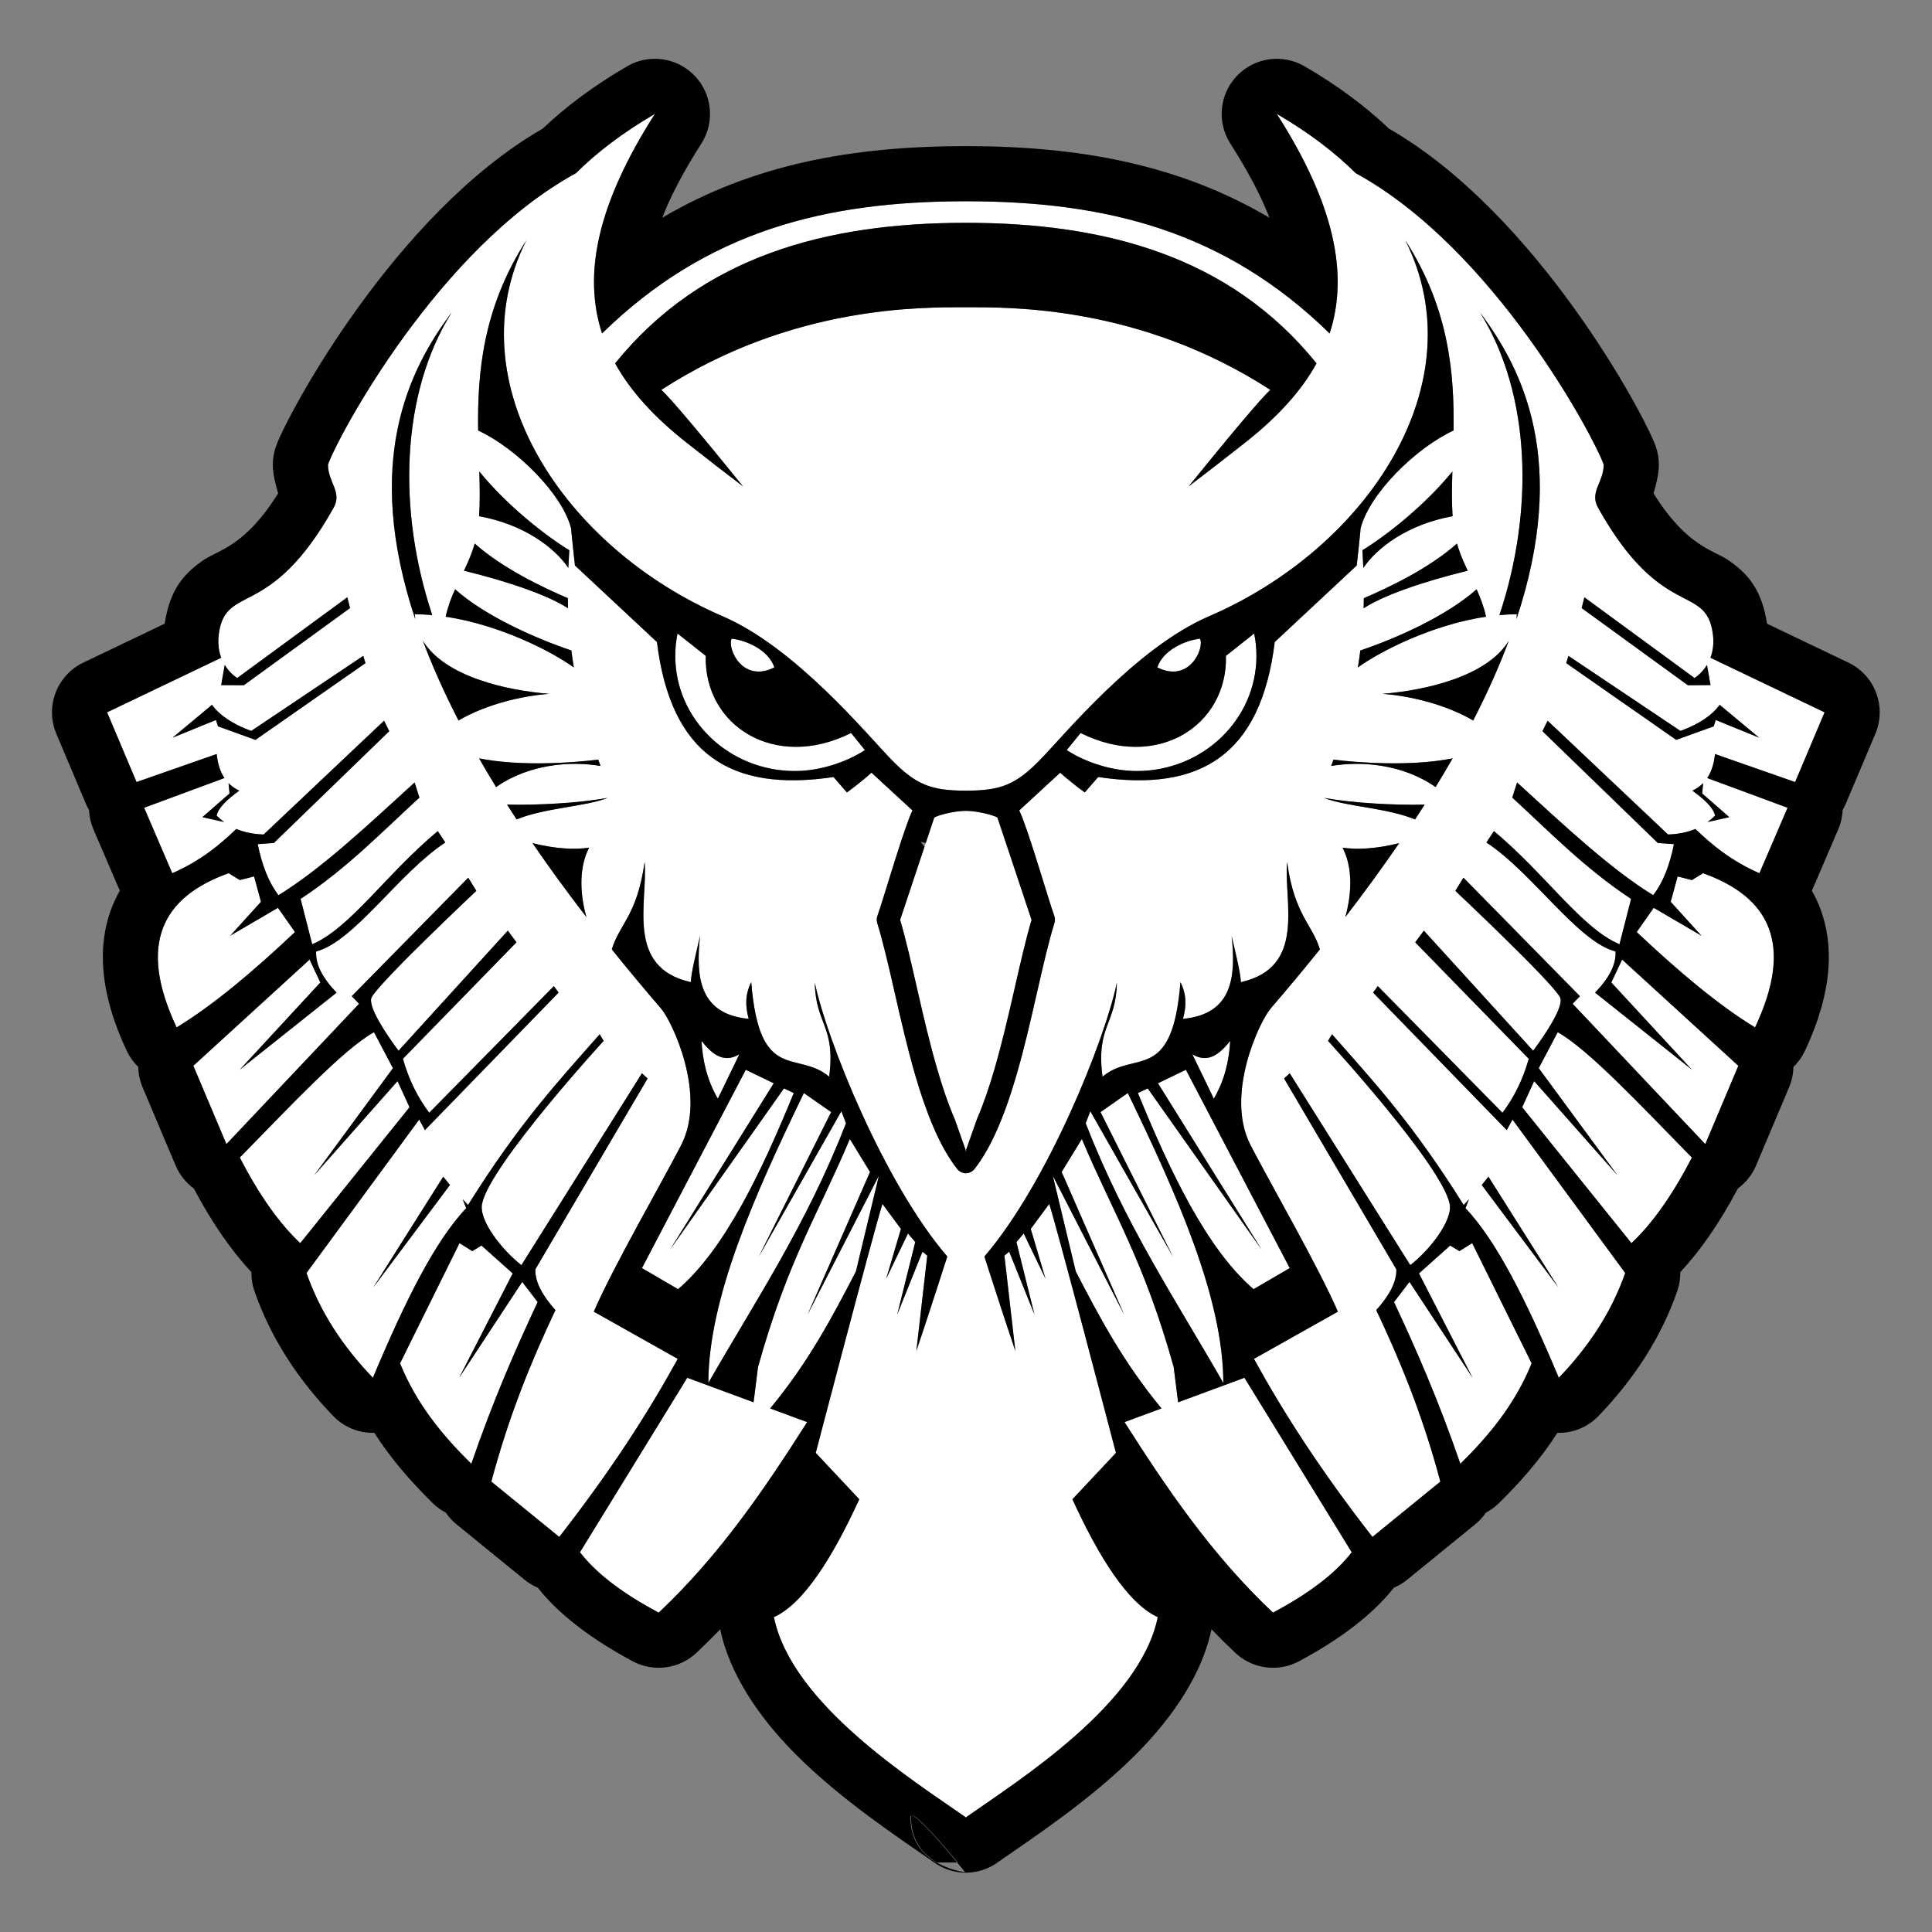 <?xml version="1.0" encoding="UTF-8" standalone="no"?>
<!DOCTYPE svg PUBLIC "-//W3C//DTD SVG 1.1//EN" "http://www.w3.org/Graphics/SVG/1.1/DTD/svg11.dtd">
<svg xmlns="http://www.w3.org/2000/svg" xmlns:xlink="http://www.w3.org/1999/xlink" xmlns:serif="http://www.serif.com/" width="100%" height="100%" viewBox="0 0 1080 1080" xml:space="preserve" style="fill-rule:evenodd;clip-rule:evenodd;stroke-linejoin:round;stroke-miterlimit:2;">
    <rect x="0" y="0" width="1080" height="1080" fill="#808080" stroke="none"/>
    <g transform="matrix(0.92,0,0,0.92,-1775.13,-3093.91)">
        <path d="M2516.17,4467.09C2484.35,4444.77 2410.46,4398.42 2399.74,4345.53C2417.84,4337.36 2435.55,4308.96 2451.59,4273.93L2425.15,4245.73C2425.15,4245.73 2460.99,4108.66 2465.68,4094.49L2476.91,4109.65L2467.95,4139.93L2481.2,4112.43L2485.61,4117.64L2474.64,4161.71L2490.01,4123.49L2492.91,4125.89L2486.28,4183.83C2493.56,4162.35 2499.91,4142.32 2505.09,4126.43C2466.68,4081.76 2431.83,3994.81 2424.58,3960.01C2424.97,3985.34 2437.36,3986.39 2433.31,4017.17C2413.86,4000.7 2390.89,4021.81 2385.96,3959.71C2382.15,3967.32 2382.3,3974.2 2384.41,3982.02C2353.98,3979.12 2352.26,3956.07 2354.85,3931.65C2352.26,3942.93 2349.52,3953.67 2349.23,3959.71C2309.24,3950.76 2323.26,3910.96 2321.16,3886.74C2316.63,3919.18 2305.9,3924.35 2301.22,3939.8C2310.59,3951.45 2320.55,3963.43 2331.14,3975.73C2337.89,3983.56 2359.07,4028.2 2343.41,4058.64C2332,4080.85 2302,4132.81 2290.28,4159.93L2341.3,4188.61C2323.3,4221.35 2301.02,4256.1 2269.3,4296.8L2228.03,4263.19C2238.99,4222.23 2252.6,4189.41 2266.99,4158.97C2259.36,4150.54 2254.43,4141.83 2254.79,4134.18L2322.98,4018.26L2319.55,4015.08L2246.31,4131.64C2234.96,4122.9 2220.25,4104.62 2222.4,4094.32C2227.34,4070.63 2296.29,3995.39 2296.29,3995.39L2293.87,3991.39C2269.09,4019.49 2244.99,4045.3 2213.87,4095.11C2212.79,4093.97 2211.71,4092.81 2210.63,4091.64L2212.75,4097.03C2194.09,4116.81 2176.28,4151.91 2156.06,4200.1C2138.11,4181.43 2124.11,4160.53 2115.73,4136.43L2184.2,4043.21L2187.68,4049.64L2268.91,3966.06L2266.02,3962.12L2190.3,4039.07C2183.28,4029.78 2177.88,4018.93 2174.31,4006.3L2243.31,3935.51L2238.06,3928.42L2171.64,4001.38C2164.16,3991.4 2152.64,3974.12 2155.32,3968.93C2160.12,3959.6 2218.92,3904.24 2218.92,3904.24L2214,3896.24L2143.2,3968.25L2147.66,3972.85L2067.07,4058.12L2046.97,4010.54L2117.59,3946.01L2124.14,3959.91L2075.2,4012.88L2134.01,3966.09C2125.17,3956.83 2121.16,3948.79 2121.59,3941.06C2144.51,3935.24 2172.13,3893.1 2200.07,3874.86L2195.47,3867.92C2163.99,3894.21 2142.21,3926.94 2119.19,3936.69L2112.14,3909.14C2140.24,3890.59 2161.37,3868.64 2184.33,3847.58L2181.41,3838.38C2153.15,3864.18 2124.64,3891.01 2098.71,3906.87C2092.71,3899.12 2088.66,3888.56 2086.09,3875.87L2095.9,3875.15L2166.01,3807.22L2162.85,3800.86L2089.69,3870C2083.73,3869.81 2078.16,3868.76 2073.08,3866.63C2062.93,3876.31 2051.8,3885.74 2034.17,3893.53L2017.07,3853.75L2065.86,3835.7C2063.18,3831.69 2061.73,3826.74 2061.15,3821.1L2012.46,3838.13L1994.57,3795.77L2063.91,3762.61C2062.44,3758.7 2061.65,3753.8 2062.5,3747.81C2066.85,3717.14 2093.51,3740.5 2132.13,3671.6C2137.59,3661.86 2128.95,3656.45 2128.75,3645.29C2134.98,3627.8 2195.84,3513.83 2279.44,3468.18C2292.26,3455.45 2308.15,3443.36 2327.41,3432.16C2292.57,3486.72 2283.52,3529.4 2295.3,3565.55C2359.31,3502.99 2431.33,3485.28 2516.17,3485.23C2516.29,3485.23 2516.41,3485.23 2516.53,3485.23C2601.37,3485.28 2673.39,3502.99 2737.4,3565.55C2749.18,3529.4 2740.13,3486.72 2705.29,3432.16C2724.55,3443.36 2740.44,3455.45 2753.26,3468.18C2836.86,3513.83 2897.72,3627.8 2903.95,3645.29C2903.75,3656.45 2895.11,3661.86 2900.57,3671.6C2939.19,3740.5 2965.86,3717.14 2970.2,3747.81C2971.05,3753.8 2970.26,3758.7 2968.79,3762.61L3038.13,3795.77L3020.24,3838.13L2971.55,3821.1C2970.97,3826.74 2969.52,3831.69 2966.84,3835.7L3015.64,3853.75L2998.53,3893.53C2980.91,3885.74 2969.77,3876.31 2959.62,3866.63C2954.54,3868.76 2948.97,3869.81 2943.02,3870L2869.85,3800.86L2866.7,3807.22L2936.8,3875.15L2946.61,3875.87C2944.05,3888.56 2940,3899.12 2933.99,3906.87C2908.06,3891.01 2879.56,3864.18 2851.29,3838.38L2848.37,3847.58C2871.34,3868.64 2892.46,3890.59 2920.57,3909.14L2913.51,3936.69C2890.49,3926.94 2868.71,3894.21 2837.23,3867.92L2832.64,3874.86C2860.57,3893.1 2888.19,3935.24 2911.11,3941.06C2911.54,3948.79 2907.53,3956.83 2898.69,3966.09L2957.5,4012.88L2908.56,3959.91L2915.12,3946.01L2985.73,4010.54L2965.64,4058.12L2885.04,3972.85L2889.5,3968.25L2818.7,3896.24L2813.78,3904.24C2813.78,3904.24 2872.58,3959.6 2877.39,3968.93C2880.06,3974.12 2868.54,3991.4 2861.06,4001.38L2794.65,3928.42L2789.39,3935.51L2858.39,4006.3C2854.82,4018.93 2849.42,4029.78 2842.41,4039.07L2766.68,3962.12L2763.79,3966.06L2845.02,4049.64L2848.5,4043.21L2916.98,4136.43C2908.59,4160.53 2894.59,4181.43 2876.64,4200.1C2856.43,4151.91 2838.62,4116.81 2819.95,4097.03L2822.07,4091.64C2820.99,4092.81 2819.91,4093.97 2818.84,4095.11C2787.71,4045.3 2763.61,4019.49 2738.84,3991.39L2736.41,3995.39C2736.41,3995.39 2805.36,4070.63 2810.3,4094.32C2812.45,4104.62 2797.74,4122.9 2786.39,4131.64L2713.15,4015.08L2709.72,4018.26L2777.91,4134.18C2778.27,4141.83 2773.34,4150.54 2765.71,4158.97C2780.1,4189.41 2793.72,4222.23 2804.67,4263.19L2763.4,4296.8C2731.68,4256.1 2709.41,4221.35 2691.41,4188.61L2742.42,4159.93C2730.7,4132.81 2700.71,4080.85 2689.29,4058.64C2673.64,4028.2 2694.82,3983.56 2701.56,3975.73C2712.15,3963.43 2722.11,3951.45 2731.48,3939.8C2726.8,3924.35 2716.08,3919.18 2711.54,3886.74C2709.45,3910.96 2723.46,3950.76 2683.47,3959.71C2683.18,3953.67 2680.45,3942.93 2677.85,3931.65C2680.45,3956.07 2678.72,3979.12 2648.29,3982.02C2650.4,3974.2 2650.56,3967.32 2646.74,3959.71C2641.81,4021.81 2618.85,4000.7 2599.4,4017.17C2595.34,3986.39 2607.73,3985.34 2608.12,3960.01C2600.88,3994.81 2566.02,4081.76 2527.61,4126.43C2532.79,4142.32 2539.15,4162.35 2546.43,4183.83L2539.79,4125.89L2542.69,4123.49L2558.06,4161.71L2547.09,4117.64L2551.51,4112.43L2564.76,4139.93L2555.79,4109.65L2567.02,4094.49C2571.72,4108.66 2607.55,4245.73 2607.55,4245.73L2581.11,4273.93C2597.15,4308.96 2614.87,4337.36 2632.97,4345.53C2622.25,4398.42 2548.35,4444.77 2516.53,4467.09L2516.53,4467.34C2516.47,4467.3 2516.41,4467.26 2516.35,4467.22C2516.29,4467.26 2516.23,4467.3 2516.17,4467.34L2516.17,4467.09ZM2516.17,3498.33C2431.93,3498.38 2356.03,3518.39 2303.25,3583.74C2312.74,3600.88 2327.28,3616.6 2346.26,3631.59C2359.09,3641.72 2370.56,3650.59 2380.97,3658.48C2356.57,3628.36 2337.04,3604.96 2331.32,3599.84C2410.81,3548.36 2489.95,3549.65 2516.17,3549.66C2516.29,3549.66 2516.41,3549.66 2516.53,3549.66C2542.75,3549.65 2621.89,3548.36 2701.38,3599.84C2695.66,3604.96 2676.13,3628.36 2651.73,3658.48C2662.14,3650.59 2673.62,3641.72 2686.44,3631.59C2705.42,3616.6 2719.97,3600.88 2729.45,3583.74C2676.67,3518.39 2600.77,3498.38 2516.53,3498.33C2516.41,3498.33 2516.29,3498.33 2516.17,3498.33ZM2516.17,3843.37C2495.14,3843.33 2486.02,3839.76 2471.23,3824.62C2456.36,3809.38 2413.14,3756.59 2368.58,3737.39C2272.12,3695.84 2205.72,3595.67 2249.36,3508.87C2222.59,3550.44 2219.53,3590.24 2220.01,3624.51C2243.61,3635.53 2271.15,3663.28 2276.39,3683.67L2276.41,3683.46L2276.45,3683.9C2276.49,3684.07 2276.54,3684.24 2276.58,3684.41L2276.58,3685.2C2277.27,3692.11 2277.97,3699.18 2278.84,3706.54L2328.66,3753.06C2337.12,3821.78 2373.88,3844.35 2435.95,3835.08L2444.09,3844.45C2453.52,3837.58 2459.02,3832.44 2459.02,3832.44L2483.91,3855.38C2483.22,3856.85 2482.47,3858.6 2481.71,3860.61C2475.73,3876.38 2465.83,3910.56 2462.63,3919.39C2462.11,3920.81 2462.08,3922.36 2462.52,3923.8C2469.82,3947.38 2476.17,3983.87 2485.62,4016.31C2492.21,4038.93 2500.37,4059.61 2511.08,4073.23C2512.39,4074.88 2514.33,4075.82 2516.35,4075.87C2518.37,4075.82 2520.32,4074.88 2521.62,4073.23C2532.33,4059.61 2540.49,4038.93 2547.08,4016.31C2556.53,3983.87 2562.88,3947.38 2570.18,3923.8C2570.63,3922.36 2570.59,3920.81 2570.08,3919.39C2566.87,3910.56 2556.97,3876.38 2550.99,3860.61C2550.23,3858.6 2549.49,3856.85 2548.79,3855.38L2573.68,3832.44C2573.68,3832.44 2579.18,3837.58 2588.62,3844.45L2596.75,3835.08C2658.83,3844.35 2695.59,3821.78 2704.04,3753.06L2753.86,3706.54C2754.73,3699.18 2755.43,3692.11 2756.12,3685.2L2756.13,3684.41C2756.17,3684.24 2756.21,3684.07 2756.25,3683.9L2756.29,3683.46L2756.31,3683.67C2761.55,3663.28 2789.09,3635.53 2812.7,3624.51C2813.18,3590.24 2810.11,3550.44 2783.34,3508.87C2826.98,3595.67 2760.58,3695.84 2664.12,3737.39C2619.56,3756.59 2576.35,3809.38 2561.47,3824.62C2546.68,3839.76 2537.56,3843.33 2516.53,3843.37C2516.41,3843.37 2516.29,3843.37 2516.17,3843.37ZM2814.78,3693.2C2797.91,3708.25 2773.44,3719.86 2758.18,3726.41C2758.16,3728.43 2758.12,3730.48 2758.05,3732.56C2769.63,3724.93 2793.38,3716.54 2821.29,3709.71C2819.24,3705.42 2817.26,3700.95 2815.6,3695.9C2815.31,3695.01 2815.04,3694.11 2814.78,3693.2ZM2779.64,3875.26C2765.18,3878.83 2754.02,3879.26 2745.25,3878.02C2745.32,3878.15 2745.38,3878.28 2745.45,3878.41C2750.83,3888.98 2751.46,3903.81 2746.92,3920.18C2758.9,3904.62 2769.78,3889.66 2779.64,3875.26ZM2811.97,3649.45C2795.07,3670.22 2771.65,3688.51 2757.3,3697.28C2757.52,3700.75 2757.72,3704.33 2757.88,3708.02C2766.04,3695.93 2784.55,3681.62 2812.12,3676.6C2811.52,3668.25 2811.67,3659.17 2811.97,3649.45ZM2966.67,3766.97C2963.34,3772.43 2959.09,3774.91 2959.09,3774.91L2892.18,3725.87L2890.53,3732.42L2955.06,3779.31L2968.83,3779.23L2966.67,3766.97ZM2829.8,4082.94L2876.41,4145.25L2833.89,4077.92C2832.57,4079.62 2831.2,4081.29 2829.8,4082.94ZM2967.04,3862.44L2980.23,3859.46L2963.75,3845.06L2964.36,3838.77C2962.57,3840.6 2960.41,3842.15 2957.83,3843.37C2965.28,3848.73 2970.63,3853.87 2971.59,3858.52C2970.14,3859.98 2968.62,3861.29 2967.04,3862.44ZM2974.39,3791.2C2969.78,3797.64 2961.56,3803.08 2950.57,3807.07L2882.5,3761.46L2881.14,3765.87L2947.99,3812.51L2970.75,3804.29L2972,3800.43L2998.38,3811.18L2974.39,3791.2ZM2840.57,3736.68C2844.11,3736.36 2847.64,3736.18 2851.16,3736.17C2851.12,3737.2 2851.03,3738.2 2850.91,3739.18C2882.6,3643.69 2855.03,3587.72 2828.73,3552.77C2859.92,3602.55 2861.61,3673.64 2840.57,3736.68ZM2846.27,3752.28C2832.95,3774.08 2795.41,3782.49 2769.47,3784.53C2786.94,3785.84 2808.45,3791.22 2824.62,3800.74C2833.44,3783.6 2840.58,3767.47 2846.27,3752.28ZM2826.7,3721C2807.98,3737.64 2776.99,3751.12 2756.05,3758.18C2755.63,3761.54 2755.13,3764.97 2754.56,3768.48C2768.48,3758.47 2799.77,3742.56 2832.43,3737.66C2831.06,3731.42 2829,3726.09 2826.7,3721ZM2812.12,3823.74C2786.72,3828.79 2754.9,3826.4 2739.74,3824.5C2739.28,3825.78 2738.8,3827.06 2738.32,3828.35C2756.19,3825.36 2781.32,3826.93 2801.78,3841.18C2805.41,3835.26 2808.85,3829.45 2812.12,3823.74ZM2795.13,3851.84C2776.99,3852.27 2751.74,3850.95 2733.98,3847.76C2747.67,3853.14 2772.12,3853.76 2789.31,3860.84C2791.3,3857.81 2793.24,3854.81 2795.13,3851.84ZM2192.13,3736.68C2171.1,3673.64 2172.78,3602.55 2203.97,3552.77C2177.67,3587.72 2150.1,3643.69 2181.8,3739.18C2181.67,3738.2 2181.59,3737.2 2181.54,3736.17C2185.06,3736.18 2188.6,3736.36 2192.13,3736.68ZM2206.01,3721C2203.7,3726.09 2201.64,3731.42 2200.27,3737.66C2232.93,3742.56 2264.23,3758.47 2278.14,3768.48C2277.57,3764.97 2277.08,3761.54 2276.66,3758.18C2255.71,3751.12 2224.72,3737.64 2206.01,3721ZM2065.66,3862.44C2064.08,3861.29 2062.56,3859.98 2061.12,3858.52C2062.07,3853.87 2067.42,3848.73 2074.87,3843.37C2072.29,3842.15 2070.13,3840.6 2068.34,3838.77L2068.95,3845.06L2052.47,3859.46L2065.66,3862.44ZM2237.57,3851.84C2239.47,3854.81 2241.4,3857.81 2243.39,3860.84C2260.58,3853.76 2285.03,3853.14 2298.72,3847.76C2280.97,3850.95 2255.71,3852.27 2237.57,3851.84ZM2202.9,4082.94C2201.51,4081.29 2200.14,4079.62 2198.81,4077.92L2156.29,4145.25L2202.9,4082.94ZM2253.06,3875.26C2262.92,3889.66 2273.8,3904.62 2285.79,3920.18C2281.24,3903.81 2281.88,3888.98 2287.25,3878.41C2287.32,3878.28 2287.39,3878.15 2287.46,3878.02C2278.68,3879.26 2267.53,3878.83 2253.06,3875.26ZM2186.43,3752.28C2192.12,3767.47 2199.27,3783.6 2208.09,3800.74C2224.25,3791.22 2245.76,3785.84 2263.23,3784.53C2237.29,3782.49 2199.75,3774.08 2186.43,3752.28ZM2220.58,3823.74C2223.85,3829.45 2227.29,3835.26 2230.92,3841.18C2251.39,3826.93 2276.51,3825.36 2294.38,3828.35C2293.9,3827.06 2293.42,3825.78 2292.96,3824.5C2277.8,3826.4 2245.99,3828.79 2220.58,3823.74ZM2217.92,3693.2C2217.66,3694.11 2217.39,3695.01 2217.1,3695.9C2215.44,3700.95 2213.46,3705.42 2211.41,3709.71C2239.32,3716.54 2263.07,3724.93 2274.65,3732.56C2274.59,3730.48 2274.54,3728.43 2274.52,3726.41C2259.27,3719.86 2234.79,3708.25 2217.92,3693.2ZM2220.73,3649.45C2221.03,3659.17 2221.18,3668.25 2220.58,3676.6C2248.15,3681.62 2266.66,3695.93 2274.82,3708.02C2274.98,3704.33 2275.18,3700.75 2275.41,3697.28C2261.05,3688.51 2237.63,3670.22 2220.73,3649.45ZM2066.03,3766.97L2063.88,3779.23L2077.64,3779.31L2142.17,3732.42L2140.52,3725.87L2073.62,3774.91C2073.62,3774.91 2069.36,3772.43 2066.03,3766.97ZM2058.31,3791.2L2034.32,3811.18L2060.7,3800.43L2061.95,3804.29L2084.72,3812.51L2151.56,3765.87L2150.2,3761.46L2082.14,3807.07C2071.15,3803.08 2062.93,3797.64 2058.31,3791.2ZM2374.05,3751.04C2382.87,3751.93 2396.53,3757.88 2400,3768.46C2380.49,3778.33 2371.25,3756.69 2374.05,3751.04ZM2455.05,3818.71C2443.46,3826.23 2427.49,3831.43 2412.47,3831.43C2372.36,3831.43 2339.79,3800.08 2339.79,3761.46C2339.79,3756.82 2340.26,3752.27 2341.16,3747.87L2358.31,3761.46C2357.21,3803.74 2400.18,3831.55 2446.61,3808.33L2455.05,3818.71ZM2577.65,3818.71L2586.09,3808.33C2632.52,3831.55 2675.49,3803.74 2674.39,3761.46L2691.54,3747.87C2692.44,3752.27 2692.92,3756.82 2692.92,3761.46C2692.92,3800.08 2660.35,3831.43 2620.23,3831.43C2605.21,3831.43 2589.24,3826.23 2577.65,3818.71ZM2658.65,3751.04C2661.45,3756.69 2652.22,3778.33 2632.7,3768.46C2636.17,3757.88 2649.84,3751.93 2658.65,3751.04ZM2516.17,4061.52L2509.6,4042.96C2505.58,4033.72 2502.09,4023.31 2498.93,4012.44C2489.74,3980.9 2483.46,3945.56 2476.42,3921.89C2479.71,3912.09 2496.82,3860.53 2497.15,3859.76C2498.35,3858.6 2508.58,3855.72 2516.17,3855.63L2516.17,3855.62C2516.23,3855.62 2516.29,3855.62 2516.35,3855.63C2516.41,3855.62 2516.47,3855.62 2516.53,3855.62L2516.53,3855.63C2524.12,3855.72 2534.35,3858.6 2535.55,3859.76C2535.88,3860.53 2552.99,3912.09 2556.28,3921.89C2549.24,3945.56 2542.96,3980.9 2533.78,4012.44C2530.61,4023.31 2527.12,4033.72 2523.1,4042.96L2516.53,4061.52L2516.53,4062.52L2516.35,4062.02L2516.17,4062.52L2516.17,4061.52ZM2397.45,4218.73L2419.93,4227.04C2394.86,4266.39 2367.36,4307.36 2329.71,4342.82C2309.43,4331.95 2292.58,4320 2281.89,4306.11L2347.08,4200.1L2387.37,4215L2390.07,4193.58C2408.15,4128.78 2426.47,4101.02 2445.86,4055.02L2458.13,4075.06L2420.19,4161.71L2463.53,4077.31L2449.55,4135.5C2435.27,4163.06 2420.73,4190.64 2397.45,4218.73ZM2215.87,4252.37C2198.45,4235.2 2182.72,4216.25 2172.56,4191.35L2208.7,4118.3L2216.46,4123.15L2222.06,4119.76L2241.01,4136.7L2208.47,4200.1L2246.8,4141.85L2256.17,4154.11C2242.78,4182.78 2229.36,4213.18 2215.87,4252.37ZM2178.31,4035.72L2111.93,4118.3C2099.75,4106.93 2087.2,4089.6 2075.2,4066.29C2106.7,4034.17 2138.02,4000.63 2156.72,3990.13L2168.24,4011.98L2120.43,4077.03L2171.03,4019.87L2178.31,4035.72ZM2108.72,3929.26C2083.14,3953.43 2058.82,3973.82 2036.82,3987.21C2012.95,3936.64 2028,3907.96 2068.42,3893.53L2075.2,3897.69L2083.87,3895.49L2088.06,3910.89L2069.38,3931.5L2098.37,3914.56L2108.72,3929.26ZM2359.88,4203.27C2360.05,4151.73 2387.55,4089.95 2417.93,4027.1L2434.52,4038.66L2390.48,4126.58L2440.71,4038.15L2443.53,4045.47C2419.46,4107.35 2388.39,4153.45 2359.88,4203.27ZM2411.79,4027.1C2392.26,4074.88 2369.89,4121.9 2341.51,4146.27L2319.55,4133.46L2382.65,4012.96L2399.62,4021.16L2336.69,4122.12L2405.85,4024.28L2411.79,4027.1ZM2378.71,4003.58L2365.67,4030.53C2358.88,4018.86 2356.45,4007.13 2355.7,3995.39C2362.08,4003.29 2368.93,4009.29 2378.71,4003.58ZM2635.25,4218.73C2611.97,4190.64 2597.44,4163.06 2583.15,4135.5L2569.17,4077.31L2612.51,4161.71L2574.57,4075.06L2586.84,4055.02C2606.23,4101.02 2624.55,4128.78 2642.64,4193.58L2645.33,4215L2685.63,4200.1L2750.81,4306.11C2740.12,4320 2723.27,4331.95 2702.99,4342.82C2665.35,4307.36 2637.84,4266.39 2612.77,4227.04L2635.25,4218.73ZM2816.83,4252.37C2803.34,4213.18 2789.93,4182.78 2776.53,4154.11L2785.9,4141.85L2824.24,4200.1L2791.69,4136.7L2810.64,4119.76L2816.25,4123.15L2824.01,4118.3L2860.14,4191.35C2849.99,4216.25 2834.25,4235.2 2816.83,4252.37ZM2854.39,4035.72L2861.67,4019.87L2912.27,4077.03L2864.46,4011.98L2875.98,3990.13C2894.69,4000.63 2926,4034.17 2957.5,4066.29C2945.5,4089.6 2932.95,4106.93 2920.78,4118.3L2854.39,4035.72ZM2923.99,3929.26L2934.33,3914.56L2963.32,3931.5L2944.64,3910.89L2948.84,3895.49L2957.5,3897.69L2964.28,3893.53C3004.7,3907.96 3019.75,3936.64 2995.88,3987.21C2973.89,3973.82 2949.57,3953.43 2923.99,3929.26ZM2672.82,4203.27C2644.31,4153.45 2613.24,4107.35 2589.17,4045.47L2591.99,4038.15L2642.22,4126.58L2598.18,4038.66L2614.77,4027.1C2645.15,4089.95 2672.66,4151.73 2672.82,4203.27ZM2620.91,4027.1L2626.86,4024.28L2696.01,4122.12L2633.09,4021.16L2650.05,4012.96L2713.15,4133.46L2691.19,4146.27C2662.81,4121.9 2640.44,4074.88 2620.91,4027.1ZM2653.99,4003.58C2663.77,4009.29 2670.63,4003.29 2677,3995.39C2676.26,4007.13 2673.82,4018.86 2667.03,4030.53L2653.99,4003.58Z" style="fill:white;"/>
        <path d="M2098.49,3662.71C2096.97,3657.65 2095.36,3651.13 2095.26,3645.9C2095.19,3641.87 2095.85,3637.85 2097.2,3634.04C2103.97,3615.06 2169.21,3492.87 2259.25,3441.1C2273.27,3427.77 2290.26,3415.02 2310.59,3403.2C2323.95,3395.44 2340.89,3397.83 2351.59,3408.98C2362.28,3420.14 2363.96,3437.16 2355.64,3450.19C2345.18,3466.57 2337.22,3481.48 2331.87,3495.25C2387.14,3462.65 2447.8,3451.77 2516.15,3451.73L2516.55,3451.73C2584.9,3451.77 2645.56,3462.65 2700.84,3495.25C2695.49,3481.48 2687.52,3466.57 2677.06,3450.19C2668.74,3437.16 2670.42,3420.14 2681.12,3408.98C2691.81,3397.83 2708.75,3395.44 2722.12,3403.2C2742.45,3415.02 2759.44,3427.77 2773.45,3441.1C2863.5,3492.87 2928.73,3615.06 2935.5,3634.04C2936.86,3637.85 2937.51,3641.87 2937.44,3645.9C2937.34,3651.13 2935.74,3657.65 2934.21,3662.71C2954.27,3694.95 2970.39,3697.05 2979.37,3703.14C2991.19,3711.17 2999.93,3720.78 3003.17,3741.92L3052.58,3765.55C3068.72,3773.27 3075.95,3792.32 3068.98,3808.8L3051.09,3851.16C3050.51,3852.54 3049.84,3853.87 3049.09,3855.13C3048.93,3859.17 3048.03,3863.18 3046.4,3866.97L3030.42,3904.15C3032.38,3907.6 3034.07,3911.18 3035.48,3914.89C3043.82,3936.75 3043.22,3965.38 3026.17,4001.51C3024.43,4005.19 3022.07,4008.47 3019.2,4011.24C3019.13,4015.4 3018.27,4019.58 3016.58,4023.57L2996.49,4071.15C2994.1,4076.8 2990.26,4081.59 2985.45,4085.1C2974.07,4106.61 2962.11,4123.48 2950.45,4135.93C2950.52,4139.79 2949.91,4143.68 2948.61,4147.43C2938.63,4176.11 2922.14,4201.1 2900.78,4223.31C2894.2,4230.15 2885.1,4233.82 2875.77,4233.56C2865.58,4249.5 2853.42,4263.33 2840.34,4276.22C2837.95,4278.57 2835.27,4280.52 2832.38,4282.02C2830.58,4284.66 2828.38,4287.08 2825.82,4289.16L2784.55,4322.77C2782.08,4324.78 2779.36,4326.42 2776.47,4327.63C2763.29,4344.32 2743.28,4359.23 2718.82,4372.34C2706.13,4379.15 2690.51,4377.08 2680.03,4367.2C2675.07,4362.53 2670.27,4357.77 2665.63,4352.94C2659.99,4379.65 2642.76,4405.64 2620.31,4428.31C2592.09,4456.81 2555.98,4480.33 2535.76,4494.51L2535.39,4494.63L2535.6,4494.63C2535.54,4494.67 2535.49,4494.7 2535.43,4494.74C2529.89,4498.64 2523.31,4500.76 2516.55,4500.82L2516.53,4500.83L2516.35,4500.83L2516.17,4500.83L2516.16,4500.82C2509.4,4500.76 2502.81,4498.64 2497.27,4494.74C2497.22,4494.7 2497.16,4494.67 2497.11,4494.63L2497.12,4494.63L2496.94,4494.51C2476.72,4480.33 2440.61,4456.81 2412.39,4428.31C2389.94,4405.64 2372.71,4379.65 2367.08,4352.94C2362.43,4357.77 2357.63,4362.53 2352.68,4367.2C2342.19,4377.08 2326.57,4379.15 2313.88,4372.34C2289.43,4359.23 2269.41,4344.32 2256.23,4327.63C2253.35,4326.42 2250.62,4324.78 2248.15,4322.77L2206.88,4289.16C2204.32,4287.08 2202.12,4284.66 2200.33,4282.02C2197.43,4280.52 2194.75,4278.57 2192.37,4276.22C2179.28,4263.33 2167.12,4249.5 2156.93,4233.56C2147.6,4233.82 2138.5,4230.15 2131.92,4223.31C2110.56,4201.1 2094.07,4176.11 2084.09,4147.43C2082.79,4143.68 2082.18,4139.79 2082.25,4135.93C2070.59,4123.48 2058.63,4106.61 2047.25,4085.1C2042.45,4081.59 2038.6,4076.8 2036.21,4071.15L2016.12,4023.57C2014.43,4019.58 2013.57,4015.4 2013.5,4011.24C2010.64,4008.47 2008.27,4005.19 2006.53,4001.51C1989.48,3965.38 1988.88,3936.75 1997.22,3914.89C1998.63,3911.18 2000.32,3907.6 2002.28,3904.15L1986.3,3866.97C1984.67,3863.18 1983.77,3859.17 1983.61,3855.13C1982.86,3853.87 1982.19,3852.54 1981.61,3851.16L1963.72,3808.8C1956.76,3792.32 1963.98,3773.27 1980.12,3765.55L2029.54,3741.92C2032.78,3720.78 2041.52,3711.17 2053.34,3703.14C2062.31,3697.05 2078.43,3694.95 2098.49,3662.71ZM2516.17,4467.09L2516.17,4467.34C2516.23,4467.3 2516.29,4467.26 2516.35,4467.22C2516.41,4467.26 2516.47,4467.3 2516.53,4467.34L2516.53,4467.09C2548.35,4444.77 2622.25,4398.42 2632.97,4345.53C2614.87,4337.36 2597.15,4308.96 2581.11,4273.93L2607.55,4245.73C2607.55,4245.73 2571.72,4108.66 2567.02,4094.49L2555.79,4109.65L2564.76,4139.93L2551.51,4112.43L2547.09,4117.64L2558.06,4161.71L2542.69,4123.49L2539.79,4125.89L2546.43,4183.83C2539.15,4162.35 2532.79,4142.32 2527.61,4126.43C2566.02,4081.76 2600.88,3994.81 2608.12,3960.01C2607.73,3985.34 2595.34,3986.39 2599.4,4017.17C2618.85,4000.7 2641.81,4021.81 2646.74,3959.71C2650.56,3967.32 2650.4,3974.2 2648.29,3982.02C2678.72,3979.12 2680.45,3956.07 2677.85,3931.65C2680.45,3942.93 2683.18,3953.67 2683.47,3959.71C2723.46,3950.76 2709.45,3910.96 2711.54,3886.74C2716.08,3919.18 2726.8,3924.35 2731.48,3939.8C2722.11,3951.45 2712.15,3963.43 2701.56,3975.73C2694.82,3983.56 2673.64,4028.2 2689.29,4058.64C2700.71,4080.85 2730.7,4132.81 2742.42,4159.93L2691.41,4188.61C2709.41,4221.35 2731.68,4256.1 2763.4,4296.8L2804.67,4263.19C2793.72,4222.23 2780.1,4189.41 2765.71,4158.97C2773.34,4150.54 2778.27,4141.83 2777.91,4134.18L2709.72,4018.26L2713.15,4015.08L2786.39,4131.64C2797.74,4122.9 2812.45,4104.62 2810.3,4094.32C2805.36,4070.63 2736.41,3995.39 2736.41,3995.39L2738.84,3991.39C2763.61,4019.49 2787.71,4045.3 2818.84,4095.11C2819.91,4093.97 2820.99,4092.81 2822.07,4091.64L2819.95,4097.03C2838.62,4116.81 2856.43,4151.91 2876.64,4200.1C2894.59,4181.43 2908.59,4160.53 2916.98,4136.43L2848.5,4043.21L2845.02,4049.64L2763.79,3966.06L2766.68,3962.12L2842.41,4039.07C2849.42,4029.78 2854.82,4018.93 2858.39,4006.3L2789.39,3935.51L2794.65,3928.42L2861.06,4001.38C2868.54,3991.4 2880.06,3974.12 2877.39,3968.93C2872.58,3959.6 2813.78,3904.24 2813.78,3904.24L2818.7,3896.24L2889.5,3968.25L2885.04,3972.85L2965.64,4058.12L2985.73,4010.54L2915.12,3946.01L2908.56,3959.91L2957.5,4012.88L2898.69,3966.09C2907.53,3956.83 2911.54,3948.79 2911.11,3941.06C2888.19,3935.24 2860.57,3893.1 2832.64,3874.86L2837.23,3867.92C2868.71,3894.21 2890.49,3926.94 2913.51,3936.69L2920.57,3909.14C2892.46,3890.59 2871.34,3868.64 2848.37,3847.58L2851.29,3838.38C2879.56,3864.18 2908.06,3891.01 2933.99,3906.87C2940,3899.12 2944.05,3888.56 2946.61,3875.87L2936.8,3875.15L2866.7,3807.22L2869.85,3800.86L2943.02,3870C2948.97,3869.81 2954.54,3868.76 2959.62,3866.63C2969.77,3876.31 2980.91,3885.74 2998.53,3893.53L3015.64,3853.75L2966.84,3835.7C2969.52,3831.69 2970.97,3826.74 2971.55,3821.1L3020.24,3838.13L3038.13,3795.77L2968.79,3762.61C2970.26,3758.7 2971.05,3753.8 2970.2,3747.81C2965.86,3717.14 2939.19,3740.5 2900.57,3671.6C2895.11,3661.86 2903.75,3656.45 2903.95,3645.29C2897.72,3627.8 2836.86,3513.83 2753.26,3468.18C2740.44,3455.45 2724.55,3443.36 2705.29,3432.16C2740.13,3486.72 2749.18,3529.4 2737.4,3565.55C2673.39,3502.99 2601.37,3485.28 2516.53,3485.23C2516.41,3485.23 2516.29,3485.23 2516.17,3485.23C2431.33,3485.28 2359.31,3502.99 2295.3,3565.55C2283.52,3529.4 2292.57,3486.72 2327.41,3432.16C2308.15,3443.36 2292.26,3455.45 2279.44,3468.18C2195.84,3513.83 2134.98,3627.8 2128.75,3645.29C2128.95,3656.45 2137.59,3661.86 2132.13,3671.6C2093.51,3740.5 2066.85,3717.14 2062.5,3747.81C2061.65,3753.8 2062.44,3758.7 2063.91,3762.61L1994.57,3795.77L2012.46,3838.13L2061.15,3821.1C2061.73,3826.74 2063.18,3831.69 2065.86,3835.7L2017.07,3853.75L2034.17,3893.53C2051.8,3885.74 2062.93,3876.31 2073.08,3866.63C2078.16,3868.76 2083.73,3869.81 2089.69,3870L2162.85,3800.86L2166.01,3807.22L2095.9,3875.15L2086.09,3875.87C2088.66,3888.56 2092.71,3899.12 2098.71,3906.87C2124.64,3891.01 2153.15,3864.18 2181.41,3838.38L2184.33,3847.58C2161.37,3868.64 2140.24,3890.59 2112.14,3909.14L2119.19,3936.69C2142.21,3926.94 2163.99,3894.21 2195.47,3867.92L2200.07,3874.86C2172.13,3893.1 2144.51,3935.24 2121.59,3941.06C2121.16,3948.79 2125.17,3956.83 2134.01,3966.09L2075.2,4012.88L2124.14,3959.91L2117.59,3946.01L2046.97,4010.54L2067.07,4058.12L2147.66,3972.85L2143.2,3968.25L2214,3896.24L2218.92,3904.24C2218.92,3904.24 2160.12,3959.6 2155.32,3968.93C2152.64,3974.12 2164.16,3991.4 2171.64,4001.38L2238.06,3928.42L2243.31,3935.51L2174.31,4006.3C2177.88,4018.93 2183.28,4029.78 2190.3,4039.07L2266.02,3962.12L2268.91,3966.06L2187.68,4049.64L2184.2,4043.21L2115.73,4136.43C2124.11,4160.53 2138.11,4181.43 2156.06,4200.1C2176.28,4151.91 2194.09,4116.81 2212.75,4097.03L2210.63,4091.64C2211.71,4092.81 2212.79,4093.97 2213.87,4095.11C2244.99,4045.3 2269.09,4019.49 2293.87,3991.39L2296.29,3995.39C2296.29,3995.39 2227.34,4070.63 2222.4,4094.32C2220.25,4104.62 2234.96,4122.9 2246.31,4131.64L2319.55,4015.08L2322.98,4018.26L2254.79,4134.18C2254.43,4141.83 2259.36,4150.54 2266.99,4158.97C2252.6,4189.41 2238.99,4222.23 2228.03,4263.19L2269.3,4296.8C2301.02,4256.1 2323.3,4221.35 2341.3,4188.61L2290.28,4159.93C2302,4132.81 2332,4080.85 2343.41,4058.64C2359.07,4028.2 2337.89,3983.56 2331.14,3975.73C2320.55,3963.43 2310.59,3951.45 2301.22,3939.8C2305.9,3924.35 2316.63,3919.18 2321.16,3886.74C2323.26,3910.96 2309.24,3950.76 2349.23,3959.71C2349.52,3953.67 2352.26,3942.93 2354.85,3931.65C2352.26,3956.07 2353.98,3979.12 2384.41,3982.02C2382.3,3974.2 2382.15,3967.32 2385.96,3959.71C2390.89,4021.81 2413.86,4000.7 2433.31,4017.17C2437.36,3986.39 2424.97,3985.34 2424.58,3960.01C2431.83,3994.81 2466.68,4081.76 2505.09,4126.43C2499.91,4142.32 2493.56,4162.35 2486.28,4183.83L2492.91,4125.89L2490.01,4123.49L2474.64,4161.71L2485.61,4117.64L2481.2,4112.43L2467.95,4139.93L2476.91,4109.65L2465.68,4094.49C2460.99,4108.66 2425.15,4245.73 2425.15,4245.73L2451.59,4273.93C2435.55,4308.96 2417.84,4337.36 2399.74,4345.53C2410.46,4398.42 2484.35,4444.77 2516.17,4467.09ZM2516.17,3498.33C2516.29,3498.33 2516.41,3498.33 2516.53,3498.33C2600.77,3498.38 2676.67,3518.39 2729.45,3583.74C2719.97,3600.88 2705.42,3616.6 2686.44,3631.59C2673.62,3641.72 2662.14,3650.59 2651.73,3658.48C2676.13,3628.36 2695.66,3604.96 2701.38,3599.84C2621.89,3548.36 2542.75,3549.65 2516.53,3549.66C2516.41,3549.66 2516.29,3549.66 2516.17,3549.66C2489.95,3549.65 2410.81,3548.36 2331.32,3599.84C2337.04,3604.96 2356.57,3628.36 2380.97,3658.48C2370.56,3650.59 2359.09,3641.72 2346.26,3631.59C2327.28,3616.6 2312.74,3600.88 2303.25,3583.74C2356.03,3518.39 2431.93,3498.38 2516.17,3498.33ZM2516.17,3843.37C2516.29,3843.37 2516.41,3843.37 2516.53,3843.37C2537.56,3843.33 2546.68,3839.76 2561.47,3824.62C2576.35,3809.38 2619.56,3756.59 2664.12,3737.39C2760.58,3695.84 2826.98,3595.67 2783.34,3508.87C2810.11,3550.44 2813.18,3590.24 2812.7,3624.51C2789.09,3635.53 2761.55,3663.28 2756.31,3683.67L2756.29,3683.46L2756.25,3683.9C2756.21,3684.07 2756.17,3684.24 2756.13,3684.41L2756.12,3685.2C2755.43,3692.11 2754.73,3699.18 2753.86,3706.54L2704.04,3753.06C2695.59,3821.78 2658.83,3844.35 2596.75,3835.08L2588.62,3844.45C2579.18,3837.58 2573.68,3832.44 2573.68,3832.44L2548.79,3855.38C2549.49,3856.85 2550.23,3858.6 2550.99,3860.61C2556.97,3876.38 2566.87,3910.56 2570.08,3919.39C2570.59,3920.81 2570.63,3922.36 2570.18,3923.8C2562.88,3947.38 2556.53,3983.87 2547.08,4016.31C2540.49,4038.93 2532.33,4059.61 2521.62,4073.23C2520.32,4074.88 2518.37,4075.82 2516.35,4075.87C2514.33,4075.82 2512.39,4074.88 2511.08,4073.23C2500.37,4059.61 2492.21,4038.93 2485.62,4016.31C2476.17,3983.87 2469.82,3947.38 2462.52,3923.8C2462.08,3922.36 2462.11,3920.81 2462.63,3919.39C2465.83,3910.56 2475.73,3876.38 2481.71,3860.61C2482.47,3858.6 2483.22,3856.85 2483.91,3855.38L2459.02,3832.44C2459.02,3832.44 2453.52,3837.58 2444.09,3844.45L2435.95,3835.08C2373.88,3844.35 2337.12,3821.78 2328.66,3753.06L2278.84,3706.54C2277.97,3699.18 2277.27,3692.11 2276.58,3685.2L2276.58,3684.41C2276.54,3684.24 2276.49,3684.07 2276.45,3683.9L2276.41,3683.46L2276.39,3683.67C2271.15,3663.28 2243.61,3635.53 2220.01,3624.51C2219.53,3590.24 2222.59,3550.44 2249.36,3508.87C2205.72,3595.67 2272.12,3695.84 2368.58,3737.39C2413.14,3756.59 2456.36,3809.38 2471.23,3824.62C2486.02,3839.76 2495.14,3843.33 2516.17,3843.37ZM2374.05,3751.04C2371.25,3756.69 2380.49,3778.33 2400,3768.46C2396.53,3757.88 2382.87,3751.93 2374.05,3751.04ZM2455.05,3818.71L2446.61,3808.33C2400.18,3831.55 2357.21,3803.74 2358.31,3761.46L2341.16,3747.87C2340.26,3752.27 2339.79,3756.82 2339.79,3761.46C2339.79,3800.08 2372.36,3831.43 2412.47,3831.43C2427.49,3831.43 2443.46,3826.23 2455.05,3818.71ZM2577.65,3818.71C2589.24,3826.23 2605.21,3831.43 2620.23,3831.43C2660.35,3831.43 2692.92,3800.08 2692.92,3761.46C2692.92,3756.82 2692.44,3752.27 2691.54,3747.87L2674.39,3761.46C2675.49,3803.74 2632.52,3831.55 2586.09,3808.33L2577.65,3818.71ZM2658.65,3751.04C2649.84,3751.93 2636.17,3757.88 2632.7,3768.46C2652.22,3778.33 2661.45,3756.69 2658.65,3751.04ZM2492,3875.12C2490.93,3874.92 2489.88,3874.71 2488.85,3874.48C2489.6,3875.51 2490.41,3876.46 2491.26,3877.35C2485.88,3893.49 2478.47,3915.79 2476.42,3921.89C2483.46,3945.56 2489.74,3980.9 2498.93,4012.44C2502.09,4023.31 2505.58,4033.72 2509.6,4042.96L2516.17,4061.52L2516.17,4062.52L2516.35,4062.02L2516.53,4062.52L2516.53,4061.52L2523.1,4042.96C2527.12,4033.72 2530.61,4023.31 2533.78,4012.44C2542.96,3980.9 2549.24,3945.56 2556.28,3921.89C2552.99,3912.09 2535.88,3860.53 2535.55,3859.76C2534.35,3858.6 2524.12,3855.72 2516.53,3855.63L2516.53,3855.62C2516.47,3855.62 2516.41,3855.62 2516.35,3855.63C2516.29,3855.62 2516.23,3855.62 2516.17,3855.62L2516.17,3855.63C2508.58,3855.72 2498.35,3858.6 2497.15,3859.76C2497.04,3860.03 2494.89,3866.45 2492,3875.12ZM2814.78,3693.2C2815.04,3694.11 2815.31,3695.01 2815.6,3695.9C2817.26,3700.95 2819.24,3705.42 2821.29,3709.71C2793.38,3716.54 2769.63,3724.93 2758.05,3732.56C2758.12,3730.48 2758.16,3728.43 2758.18,3726.41C2773.44,3719.86 2797.91,3708.25 2814.78,3693.2ZM2779.64,3875.26C2769.78,3889.66 2758.9,3904.62 2746.92,3920.18C2751.46,3903.81 2750.83,3888.98 2745.45,3878.41C2745.38,3878.28 2745.32,3878.15 2745.25,3878.02C2754.02,3879.26 2765.18,3878.83 2779.64,3875.26ZM2811.97,3649.45C2811.67,3659.17 2811.52,3668.25 2812.12,3676.6C2784.55,3681.62 2766.04,3695.93 2757.88,3708.02C2757.72,3704.33 2757.52,3700.75 2757.3,3697.28C2771.65,3688.51 2795.07,3670.22 2811.97,3649.45ZM2966.67,3766.97L2968.83,3779.23L2955.06,3779.31L2890.53,3732.42L2892.18,3725.87L2959.09,3774.91C2959.09,3774.91 2963.34,3772.43 2966.67,3766.97ZM2829.8,4082.94C2831.2,4081.29 2832.57,4079.62 2833.89,4077.92L2876.41,4145.25L2829.8,4082.94ZM2967.04,3862.44C2968.62,3861.29 2970.14,3859.98 2971.59,3858.52C2970.63,3853.87 2965.28,3848.73 2957.83,3843.37C2960.41,3842.15 2962.57,3840.6 2964.36,3838.77L2963.75,3845.06L2980.23,3859.46L2967.04,3862.44ZM2974.39,3791.2L2998.38,3811.18L2972,3800.43L2970.75,3804.29L2947.99,3812.51L2881.14,3765.87L2882.5,3761.46L2950.57,3807.07C2961.56,3803.08 2969.78,3797.64 2974.39,3791.2ZM2840.57,3736.68C2861.61,3673.64 2859.92,3602.55 2828.73,3552.77C2855.03,3587.72 2882.6,3643.69 2850.91,3739.18C2851.03,3738.2 2851.12,3737.2 2851.16,3736.17C2847.64,3736.18 2844.11,3736.36 2840.57,3736.68ZM2846.27,3752.28C2840.58,3767.47 2833.44,3783.6 2824.62,3800.74C2808.45,3791.22 2786.94,3785.84 2769.47,3784.53C2795.41,3782.49 2832.95,3774.08 2846.27,3752.28ZM2826.7,3721C2829,3726.09 2831.06,3731.42 2832.43,3737.66C2799.77,3742.56 2768.48,3758.47 2754.56,3768.48C2755.13,3764.97 2755.63,3761.54 2756.05,3758.18C2776.99,3751.12 2807.98,3737.64 2826.7,3721ZM2812.12,3823.74C2808.85,3829.45 2805.41,3835.26 2801.78,3841.18C2781.32,3826.93 2756.19,3825.36 2738.32,3828.35C2738.8,3827.06 2739.28,3825.78 2739.74,3824.5C2754.9,3826.4 2786.72,3828.79 2812.12,3823.74ZM2795.13,3851.84C2793.24,3854.81 2791.3,3857.81 2789.31,3860.84C2772.12,3853.76 2747.67,3853.14 2733.98,3847.76C2751.74,3850.95 2776.99,3852.27 2795.13,3851.84ZM2192.13,3736.68C2188.6,3736.36 2185.06,3736.18 2181.54,3736.17C2181.59,3737.2 2181.67,3738.2 2181.8,3739.18C2150.1,3643.69 2177.67,3587.72 2203.97,3552.77C2172.78,3602.55 2171.1,3673.64 2192.13,3736.68ZM2206.01,3721C2224.72,3737.64 2255.71,3751.12 2276.66,3758.18C2277.08,3761.54 2277.57,3764.97 2278.14,3768.48C2264.23,3758.47 2232.93,3742.56 2200.27,3737.66C2201.64,3731.42 2203.7,3726.09 2206.01,3721ZM2065.66,3862.44L2052.47,3859.46L2068.95,3845.06L2068.34,3838.77C2070.13,3840.6 2072.29,3842.15 2074.87,3843.37C2067.42,3848.73 2062.07,3853.87 2061.12,3858.52C2062.56,3859.98 2064.08,3861.29 2065.66,3862.44ZM2237.57,3851.84C2255.71,3852.27 2280.97,3850.95 2298.72,3847.76C2285.03,3853.14 2260.58,3853.76 2243.39,3860.84C2241.4,3857.81 2239.47,3854.81 2237.57,3851.84ZM2202.9,4082.94L2156.29,4145.25L2198.81,4077.92C2200.14,4079.62 2201.51,4081.29 2202.9,4082.94ZM2253.06,3875.26C2267.53,3878.83 2278.68,3879.26 2287.46,3878.02C2287.39,3878.15 2287.32,3878.28 2287.25,3878.41C2281.88,3888.98 2281.24,3903.81 2285.79,3920.18C2273.8,3904.62 2262.92,3889.66 2253.06,3875.26ZM2186.43,3752.28C2199.75,3774.08 2237.29,3782.49 2263.23,3784.53C2245.76,3785.84 2224.25,3791.22 2208.09,3800.74C2199.27,3783.6 2192.12,3767.47 2186.43,3752.28ZM2220.58,3823.74C2245.99,3828.79 2277.8,3826.4 2292.96,3824.5C2293.42,3825.78 2293.9,3827.06 2294.38,3828.35C2276.51,3825.36 2251.39,3826.93 2230.92,3841.18C2227.29,3835.26 2223.85,3829.45 2220.58,3823.74ZM2217.92,3693.2C2234.79,3708.25 2259.27,3719.86 2274.52,3726.41C2274.54,3728.43 2274.59,3730.48 2274.65,3732.56C2263.07,3724.93 2239.32,3716.54 2211.41,3709.71C2213.46,3705.42 2215.44,3700.95 2217.1,3695.9C2217.39,3695.01 2217.66,3694.11 2217.92,3693.2ZM2220.73,3649.45C2237.63,3670.22 2261.05,3688.51 2275.41,3697.28C2275.18,3700.75 2274.98,3704.33 2274.82,3708.02C2266.66,3695.93 2248.15,3681.62 2220.58,3676.6C2221.18,3668.25 2221.03,3659.17 2220.73,3649.45ZM2066.03,3766.97C2069.36,3772.43 2073.62,3774.91 2073.62,3774.91L2140.52,3725.87L2142.17,3732.42L2077.64,3779.31L2063.88,3779.23L2066.03,3766.97ZM2058.31,3791.2C2062.93,3797.64 2071.15,3803.08 2082.14,3807.07L2150.2,3761.46L2151.56,3765.87L2084.72,3812.51L2061.95,3804.29L2060.7,3800.43L2034.32,3811.18L2058.31,3791.2ZM2397.45,4218.73C2420.73,4190.64 2435.27,4163.06 2449.55,4135.5L2463.53,4077.31L2420.19,4161.71L2458.13,4075.06L2445.86,4055.02C2426.47,4101.02 2408.15,4128.78 2390.07,4193.58L2387.37,4215L2347.08,4200.1L2281.89,4306.11C2292.58,4320 2309.43,4331.95 2329.71,4342.82C2367.36,4307.36 2394.86,4266.39 2419.93,4227.04L2397.45,4218.73ZM2215.87,4252.37C2229.36,4213.18 2242.78,4182.78 2256.17,4154.11L2246.8,4141.85L2208.47,4200.1L2241.01,4136.7L2222.06,4119.76L2216.46,4123.15L2208.7,4118.3L2172.56,4191.35C2182.72,4216.25 2198.45,4235.2 2215.87,4252.37ZM2178.31,4035.72L2171.03,4019.87L2120.43,4077.03L2168.24,4011.98L2156.72,3990.13C2138.02,4000.63 2106.7,4034.17 2075.2,4066.29C2087.2,4089.6 2099.75,4106.93 2111.93,4118.3L2178.31,4035.72ZM2108.72,3929.26L2098.37,3914.56L2069.38,3931.5L2088.06,3910.89L2083.87,3895.49L2075.2,3897.69L2068.42,3893.53C2028,3907.96 2012.95,3936.64 2036.82,3987.21C2058.82,3973.82 2083.14,3953.43 2108.72,3929.26ZM2359.88,4203.27C2388.39,4153.45 2419.46,4107.35 2443.53,4045.47L2440.71,4038.15L2390.48,4126.58L2434.52,4038.66L2417.93,4027.1C2387.55,4089.95 2360.05,4151.73 2359.88,4203.27ZM2411.79,4027.1L2405.85,4024.28L2336.69,4122.12L2399.62,4021.16L2382.65,4012.96L2319.55,4133.46L2341.51,4146.27C2369.89,4121.9 2392.26,4074.88 2411.79,4027.1ZM2378.71,4003.58C2368.93,4009.29 2362.08,4003.29 2355.7,3995.39C2356.45,4007.13 2358.88,4018.86 2365.67,4030.53L2378.71,4003.58ZM2635.25,4218.73L2612.77,4227.04C2637.84,4266.39 2665.35,4307.36 2702.99,4342.82C2723.27,4331.95 2740.12,4320 2750.81,4306.11L2685.63,4200.1L2645.33,4215L2642.64,4193.58C2624.55,4128.78 2606.23,4101.02 2586.84,4055.02L2574.57,4075.06L2612.51,4161.71L2569.17,4077.31L2583.15,4135.5C2597.44,4163.06 2611.97,4190.64 2635.25,4218.73ZM2816.83,4252.37C2834.25,4235.2 2849.99,4216.25 2860.14,4191.35L2824.01,4118.3L2816.25,4123.15L2810.64,4119.76L2791.69,4136.7L2824.24,4200.1L2785.9,4141.85L2776.53,4154.11C2789.93,4182.78 2803.34,4213.18 2816.83,4252.37ZM2854.39,4035.72L2920.78,4118.3C2932.95,4106.93 2945.5,4089.6 2957.5,4066.29C2926,4034.17 2894.69,4000.63 2875.98,3990.13L2864.46,4011.98L2912.27,4077.03L2861.67,4019.87L2854.39,4035.72ZM2923.99,3929.26C2949.57,3953.43 2973.89,3973.82 2995.88,3987.21C3019.75,3936.64 3004.7,3907.96 2964.28,3893.53L2957.5,3897.69L2948.84,3895.49L2944.64,3910.89L2963.32,3931.5L2934.33,3914.56L2923.99,3929.26ZM2672.82,4203.27C2672.66,4151.73 2645.15,4089.95 2614.77,4027.1L2598.18,4038.66L2642.22,4126.58L2591.99,4038.15L2589.17,4045.47C2613.24,4107.35 2644.31,4153.45 2672.82,4203.27ZM2620.91,4027.1C2640.44,4074.88 2662.81,4121.9 2691.19,4146.27L2713.15,4133.46L2650.05,4012.96L2633.09,4021.16L2696.01,4122.12L2626.86,4024.28L2620.91,4027.1ZM2653.99,4003.58L2667.03,4030.53C2673.82,4018.86 2676.26,4007.13 2677,3995.39C2670.63,4003.29 2663.77,4009.29 2653.99,4003.58ZM2483.57,4466.12C2483,4466.03 2482.68,4466.33 2482.68,4467.1C2482.68,4481.65 2490.33,4489.94 2498.33,4494.63L2498.68,4494.63C2490.69,4489.94 2483.04,4481.65 2483.04,4467.1C2483.04,4466.51 2483.22,4466.19 2483.57,4466.12ZM2498.68,4494.63C2506.04,4498.96 2513.69,4500.22 2515.9,4500.5L2511.09,4494.63L2498.68,4494.63ZM2511.09,4494.63L2511.44,4494.63C2503,4484.45 2486.72,4465.43 2483.57,4466.12C2487.44,4466.69 2502.93,4484.79 2511.09,4494.63Z"/>
    </g>
</svg>
